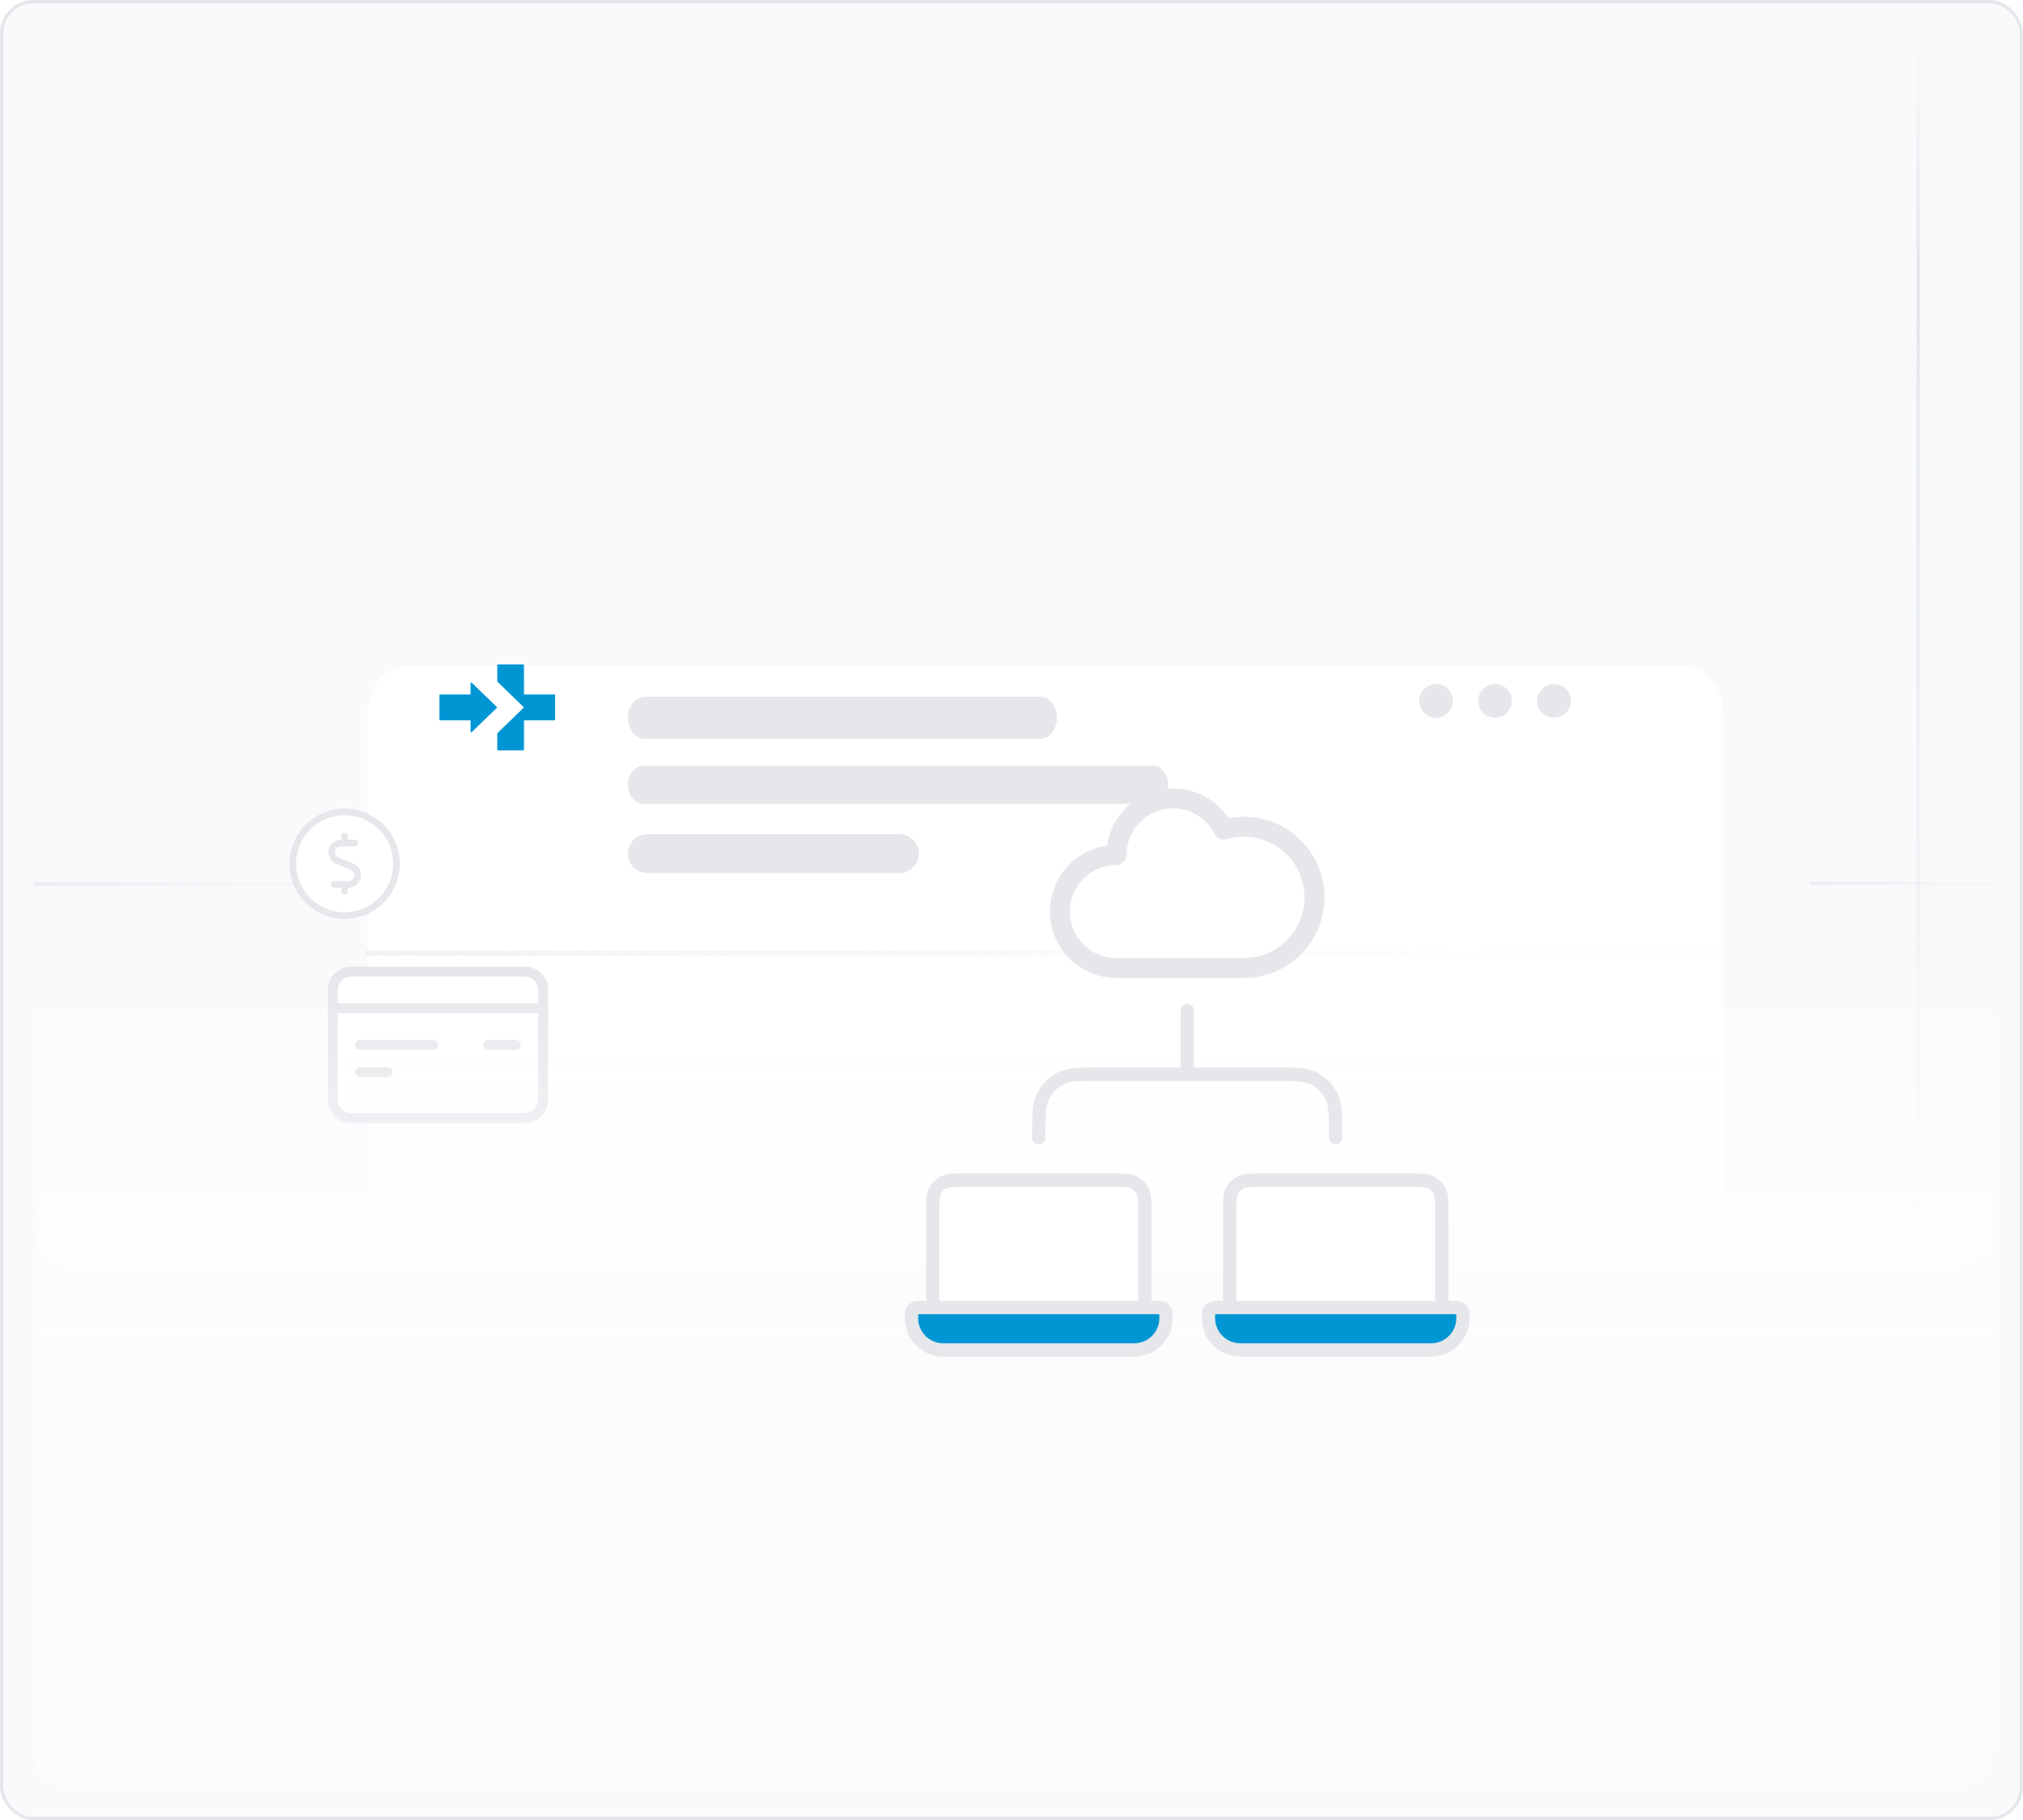 <svg width="608" height="547" viewBox="0 0 608 547" fill="none" xmlns="http://www.w3.org/2000/svg">
<rect x="0.5" y="0.5" width="607" height="546" rx="9.5" fill="#F9FAFB"/>
<rect x="0.5" y="0.5" width="607" height="546" rx="9.5" stroke="#E5E7EB"/>
<g clip-path="url(#clip0_852_28833)">
<mask id="mask0_852_28833" style="mask-type:luminance" maskUnits="userSpaceOnUse" x="10" y="138" width="608" height="244">
<path d="M617.718 138.475H10V381.562H617.718V138.475Z" fill="white"/>
</mask>
<g mask="url(#mask0_852_28833)">
<path opacity="0.3" d="M111.287 266.349V265.083H10.001V266.349H111.287Z" fill="url(#paint0_linear_852_28833)"/>
<path opacity="0.3" d="M618 266V265H544V266H618Z" fill="url(#paint1_linear_852_28833)"/>
<g filter="url(#filter0_ddd_852_28833)">
<g filter="url(#filter1_ddd_852_28833)">
<path d="M506.339 161H122.095C115.665 161 110.452 167.673 110.452 175.905V429.295C110.452 437.527 115.665 444.2 122.095 444.2H506.339C512.77 444.2 517.983 437.527 517.983 429.295V175.905C517.983 167.673 512.77 161 506.339 161Z" fill="white"/>
</g>
<path fill-rule="evenodd" clip-rule="evenodd" d="M157.479 188.912C157.479 189.023 157.569 189.112 157.679 189.112H166.641C166.752 189.112 166.841 189.202 166.841 189.312V196.673C166.841 196.783 166.752 196.873 166.641 196.873H157.679C157.569 196.873 157.479 196.963 157.479 197.073V205.704C157.479 205.815 157.389 205.904 157.279 205.904H149.655C149.544 205.904 149.455 205.815 149.455 205.704V200.837C149.455 200.783 149.477 200.731 149.516 200.693L157.328 193.137C157.409 193.059 157.409 192.928 157.328 192.85L149.516 185.294C149.477 185.256 149.455 185.204 149.455 185.15V180.283C149.455 180.173 149.544 180.083 149.655 180.083H157.277C157.387 180.083 157.477 180.173 157.477 180.283L157.479 188.912ZM149.306 192.849C149.387 192.928 149.387 193.058 149.306 193.137L141.771 200.424C141.645 200.547 141.432 200.457 141.432 200.28V197.072C141.432 196.962 141.343 196.872 141.232 196.872H132.27C132.16 196.872 132.07 196.783 132.07 196.672V189.312C132.07 189.201 132.16 189.112 132.27 189.112H141.232C141.343 189.112 141.432 189.022 141.432 188.912V185.706C141.432 185.529 141.645 185.439 141.771 185.562L149.306 192.849Z" fill="#0096D4"/>
<path d="M193.892 190.279H312.513C314.994 190.279 317.171 192.789 317.171 196.111C317.171 199.433 314.994 201.943 312.513 201.943H193.892C191.41 201.943 189.234 199.433 189.234 196.111C189.234 192.789 191.41 190.279 193.892 190.279Z" fill="#E5E7EB" stroke="#E5E7EB"/>
<path d="M193.372 211.001H346.418C348.608 211.001 350.556 213.248 350.556 216.257C350.556 219.266 348.608 221.513 346.418 221.513H193.372C191.182 221.513 189.234 219.266 189.234 216.257C189.234 213.248 191.182 211.001 193.372 211.001Z" fill="#E5E7EB" stroke="#E5E7EB"/>
<path d="M270.33 231.096H194.538C191.318 231.096 188.708 233.706 188.708 236.926C188.708 240.146 191.318 242.756 194.538 242.756H270.33C273.55 242.756 276.16 240.146 276.16 236.926C276.16 233.706 273.55 231.096 270.33 231.096Z" fill="#E5E7EB"/>
<path opacity="0.3" d="M518.109 266.078H110V267.535H518.109V266.078Z" fill="url(#paint2_linear_852_28833)"/>
</g>
<path d="M603 348H11V381H603V348Z" fill="url(#paint3_linear_852_28833)"/>
</g>
<path d="M436.17 210.641C436.17 213.162 434.126 215.206 431.605 215.206C429.085 215.206 427.041 213.162 427.041 210.641C427.041 208.121 429.085 206.077 431.605 206.077C434.126 206.077 436.17 208.121 436.17 210.641Z" fill="#E5E7EB" stroke="#E5E7EB"/>
<path d="M453.894 210.641C453.894 213.162 451.851 215.206 449.33 215.206C446.809 215.206 444.766 213.162 444.766 210.641C444.766 208.121 446.809 206.077 449.33 206.077C451.851 206.077 453.894 208.121 453.894 210.641Z" fill="#E5E7EB" stroke="#E5E7EB"/>
<path d="M471.619 210.641C471.619 213.162 469.575 215.206 467.055 215.206C464.534 215.206 462.49 213.162 462.49 210.641C462.49 208.121 464.534 206.077 467.055 206.077C469.575 206.077 471.619 208.121 471.619 210.641Z" fill="#E5E7EB" stroke="#E5E7EB"/>
<path d="M100 297.497C100.002 296.04 100.582 294.643 101.612 293.612C102.643 292.582 104.04 292.002 105.497 292H157.753C158.475 292 159.19 292.142 159.857 292.418C160.524 292.695 161.13 293.1 161.64 293.61C162.15 294.12 162.555 294.726 162.832 295.393C163.108 296.06 163.25 296.775 163.25 297.497V330.486C163.25 331.944 162.671 333.342 161.64 334.373C160.609 335.403 159.211 335.983 157.753 335.983H105.497C104.04 335.98 102.643 335.401 101.612 334.37C100.582 333.34 100.002 331.943 100 330.486V297.497Z" fill="white" stroke="#E5E7EB" stroke-width="3" stroke-linecap="round" stroke-linejoin="round"/>
<path d="M100 302.993H163.225H100Z" fill="white"/>
<path d="M100 302.993H163.225" stroke="#E5E7EB" stroke-width="3" stroke-linecap="round" stroke-linejoin="round"/>
<path d="M154.976 314.021H146.735H154.976Z" fill="white"/>
<path d="M154.976 314.021H146.735" stroke="#E5E7EB" stroke-width="3" stroke-linecap="round" stroke-linejoin="round"/>
<path d="M130.234 314.021H108.247H130.234Z" fill="white"/>
<path d="M130.234 314.021H108.247" stroke="#E5E7EB" stroke-width="3" stroke-linecap="round" stroke-linejoin="round"/>
<path d="M116.496 322.211H108.247H116.496Z" fill="white"/>
<path d="M116.496 322.211H108.247" stroke="#E5E7EB" stroke-width="3" stroke-linecap="round" stroke-linejoin="round"/>
<path d="M103.576 275.161C106.658 275.162 109.671 274.249 112.233 272.537C114.796 270.826 116.794 268.393 117.974 265.546C119.154 262.699 119.463 259.566 118.862 256.544C118.262 253.521 116.778 250.744 114.599 248.565C112.42 246.386 109.644 244.901 106.622 244.3C103.599 243.698 100.466 244.006 97.619 245.186C94.772 246.365 92.338 248.362 90.626 250.924C88.914 253.486 88 256.499 88 259.581C88 263.712 89.641 267.674 92.562 270.596C95.483 273.518 99.445 275.16 103.576 275.161Z" fill="white" stroke="#E5E7EB" stroke-width="2" stroke-linecap="round" stroke-linejoin="round"/>
<path d="M103.577 253.347V251.272V253.347Z" fill="white"/>
<path d="M103.577 253.347V251.272" stroke="#E5E7EB" stroke-width="2" stroke-linecap="round" stroke-linejoin="round"/>
<path d="M106.686 253.348H102.47C101.823 253.349 101.197 253.574 100.698 253.987C100.199 254.399 99.859 254.971 99.736 255.606C99.613 256.242 99.715 256.9 100.024 257.468C100.333 258.036 100.83 258.48 101.43 258.722L105.721 260.44C106.321 260.682 106.818 261.125 107.127 261.693C107.436 262.262 107.538 262.92 107.415 263.555C107.292 264.19 106.952 264.763 106.453 265.175C105.955 265.587 105.328 265.813 104.681 265.814H100.452" fill="white"/>
<path d="M106.686 253.348H102.47C101.823 253.349 101.197 253.574 100.698 253.987C100.199 254.399 99.859 254.971 99.736 255.606C99.613 256.242 99.715 256.9 100.024 257.468C100.333 258.036 100.83 258.48 101.43 258.722L105.721 260.44C106.321 260.682 106.818 261.125 107.127 261.693C107.436 262.262 107.538 262.92 107.415 263.555C107.292 264.19 106.952 264.763 106.453 265.175C105.955 265.587 105.328 265.813 104.681 265.814H100.452" stroke="#E5E7EB" stroke-width="2" stroke-linecap="round" stroke-linejoin="round"/>
<path d="M103.577 267.888V265.813V267.888Z" fill="white"/>
<path d="M103.577 267.888V265.813" stroke="#E5E7EB" stroke-width="2" stroke-linecap="round" stroke-linejoin="round"/>
</g>
<path opacity="0.5" d="M577 10H576V381.297H577V10Z" fill="url(#paint4_linear_852_28833)"/>
<path d="M579 291H30C20.572 291 15.858 291 12.929 293.929C10 296.858 10 301.572 10 311V517C10 526.428 10 531.142 12.929 534.071C15.858 537 20.572 537 30 537H579C588.428 537 593.142 537 596.071 534.071C599 531.142 599 526.428 599 517V311C599 301.572 599 296.858 596.071 293.929C593.142 291 588.428 291 579 291Z" fill="url(#paint5_linear_852_28833)"/>
<path fill-rule="evenodd" clip-rule="evenodd" d="M350.438 396.125C350.438 401.407 346.157 405.688 340.875 405.688H283.5C278.218 405.688 273.938 401.407 273.938 396.125V392.938H350.438V396.125Z" fill="#0096D4"/>
<path fill-rule="evenodd" clip-rule="evenodd" d="M280.312 392.938H344.062V354.688H280.312V392.938Z" fill="white"/>
<path fill-rule="evenodd" clip-rule="evenodd" d="M439.688 396.125C439.688 401.407 435.407 405.688 430.125 405.688H372.75C367.468 405.688 363.188 401.407 363.188 396.125V392.938H439.688V396.125Z" fill="#0096D4"/>
<path fill-rule="evenodd" clip-rule="evenodd" d="M369.562 392.938H433.312V354.688H369.562V392.938Z" fill="white"/>
<path fill-rule="evenodd" clip-rule="evenodd" d="M367.761 249.313C364.965 243.754 359.209 239.938 352.563 239.938C343.172 239.938 335.56 247.547 335.56 256.937C326.173 256.937 318.562 264.546 318.562 273.94C318.562 283.327 326.173 290.938 335.56 290.938H373.81C385.55 290.938 395.062 281.424 395.062 269.687C395.062 257.951 385.55 248.44 373.81 248.44C371.71 248.44 369.679 248.742 367.757 249.313H367.761Z" fill="white"/>
<path fill-rule="evenodd" clip-rule="evenodd" d="M350.438 396.125C350.438 401.407 346.157 405.688 340.875 405.688H283.5C278.218 405.688 273.938 401.407 273.938 396.125V396.125C273.938 395.017 273.938 394.463 274.151 394.038C274.344 393.655 274.655 393.344 275.038 393.151C275.463 392.938 276.017 392.938 277.125 392.938H347.25C348.358 392.938 348.912 392.938 349.337 393.151C349.72 393.344 350.031 393.655 350.224 394.038C350.438 394.463 350.438 395.017 350.438 396.125V396.125Z" stroke="#E5E7EB" stroke-width="4" stroke-linecap="round" stroke-linejoin="round"/>
<path d="M280.312 392.938V364.287C280.312 360.927 280.312 359.247 280.966 357.964C281.542 356.835 282.46 355.917 283.589 355.341C284.872 354.688 286.552 354.688 289.913 354.688H334.463C337.823 354.688 339.503 354.688 340.786 355.341C341.915 355.917 342.833 356.835 343.409 357.964C344.062 359.247 344.062 360.927 344.062 364.288V392.938" stroke="#E5E7EB" stroke-width="4" stroke-linecap="round" stroke-linejoin="round"/>
<path fill-rule="evenodd" clip-rule="evenodd" d="M439.688 396.125C439.688 401.407 435.407 405.688 430.125 405.688H372.75C367.468 405.688 363.188 401.407 363.188 396.125V396.125C363.188 395.017 363.188 394.463 363.401 394.038C363.594 393.655 363.905 393.344 364.288 393.151C364.713 392.938 365.267 392.938 366.375 392.938H436.5C437.608 392.938 438.162 392.938 438.587 393.151C438.97 393.344 439.281 393.655 439.474 394.038C439.688 394.463 439.688 395.017 439.688 396.125V396.125Z" stroke="#E5E7EB" stroke-width="4" stroke-linecap="round" stroke-linejoin="round"/>
<path d="M369.562 392.938V364.287C369.562 360.927 369.562 359.247 370.216 357.964C370.792 356.835 371.71 355.917 372.839 355.341C374.122 354.688 375.802 354.688 379.163 354.688H423.713C427.073 354.688 428.753 354.688 430.036 355.341C431.165 355.917 432.083 356.835 432.659 357.964C433.312 359.247 433.312 360.927 433.312 364.288V392.938" stroke="#E5E7EB" stroke-width="4" stroke-linecap="round" stroke-linejoin="round"/>
<path d="M312.188 341.938V341.938C312.188 335.288 312.188 331.963 313.469 329.417C314.626 327.118 316.493 325.251 318.792 324.094C321.338 322.812 324.663 322.812 331.313 322.812H382.312C388.962 322.812 392.287 322.812 394.833 324.094C397.132 325.251 398.999 327.118 400.156 329.417C401.438 331.963 401.438 335.288 401.438 341.938V341.938" stroke="#E5E7EB" stroke-width="4" stroke-linecap="round" stroke-linejoin="round"/>
<path d="M356.812 303.688V322.812" stroke="#E5E7EB" stroke-width="4" stroke-linecap="round" stroke-linejoin="round"/>
<path fill-rule="evenodd" clip-rule="evenodd" d="M367.761 249.313C364.965 243.754 359.209 239.938 352.563 239.938C343.172 239.938 335.56 247.547 335.56 256.937C326.173 256.937 318.562 264.546 318.562 273.94C318.562 283.327 326.173 290.938 335.56 290.938H373.81C385.55 290.938 395.062 281.424 395.062 269.687C395.062 257.951 385.55 248.44 373.81 248.44C371.71 248.44 369.679 248.742 367.757 249.313H367.761Z" stroke="#E5E7EB" stroke-width="6" stroke-linecap="round" stroke-linejoin="round"/>
<defs>
<filter id="filter0_ddd_852_28833" x="85.882" y="150.449" width="456.345" height="331.435" filterUnits="userSpaceOnUse" color-interpolation-filters="sRGB">
<feFlood flood-opacity="0" result="BackgroundImageFix"/>
<feColorMatrix in="SourceAlpha" type="matrix" values="0 0 0 0 0 0 0 0 0 0 0 0 0 0 0 0 0 0 127 0" result="hardAlpha"/>
<feOffset dy="2.038"/>
<feGaussianBlur stdDeviation="1.812"/>
<feColorMatrix type="matrix" values="0 0 0 0 0.278 0 0 0 0 0.325 0 0 0 0 0.42 0 0 0 0.111 0"/>
<feBlend mode="normal" in2="BackgroundImageFix" result="effect1_dropShadow_852_28833"/>
<feColorMatrix in="SourceAlpha" type="matrix" values="0 0 0 0 0 0 0 0 0 0 0 0 0 0 0 0 0 0 127 0" result="hardAlpha"/>
<feOffset dy="4"/>
<feGaussianBlur stdDeviation="6"/>
<feColorMatrix type="matrix" values="0 0 0 0 0.278 0 0 0 0 0.325 0 0 0 0 0.42 0 0 0 0.12 0"/>
<feBlend mode="normal" in2="effect1_dropShadow_852_28833" result="effect2_dropShadow_852_28833"/>
<feColorMatrix in="SourceAlpha" type="matrix" values="0 0 0 0 0 0 0 0 0 0 0 0 0 0 0 0 0 0 127 0" result="hardAlpha"/>
<feOffset dy="13.566"/>
<feGaussianBlur stdDeviation="12.059"/>
<feColorMatrix type="matrix" values="0 0 0 0 0.278 0 0 0 0 0.325 0 0 0 0 0.42 0 0 0 0.209 0"/>
<feBlend mode="normal" in2="effect2_dropShadow_852_28833" result="effect3_dropShadow_852_28833"/>
<feBlend mode="normal" in="SourceGraphic" in2="effect3_dropShadow_852_28833" result="shape"/>
</filter>
<filter id="filter1_ddd_852_28833" x="86.334" y="150.449" width="455.767" height="331.435" filterUnits="userSpaceOnUse" color-interpolation-filters="sRGB">
<feFlood flood-opacity="0" result="BackgroundImageFix"/>
<feColorMatrix in="SourceAlpha" type="matrix" values="0 0 0 0 0 0 0 0 0 0 0 0 0 0 0 0 0 0 127 0" result="hardAlpha"/>
<feOffset dy="2.038"/>
<feGaussianBlur stdDeviation="1.812"/>
<feColorMatrix type="matrix" values="0 0 0 0 0.278 0 0 0 0 0.325 0 0 0 0 0.42 0 0 0 0.111 0"/>
<feBlend mode="normal" in2="BackgroundImageFix" result="effect1_dropShadow_852_28833"/>
<feColorMatrix in="SourceAlpha" type="matrix" values="0 0 0 0 0 0 0 0 0 0 0 0 0 0 0 0 0 0 127 0" result="hardAlpha"/>
<feOffset dy="4"/>
<feGaussianBlur stdDeviation="6"/>
<feColorMatrix type="matrix" values="0 0 0 0 0.278 0 0 0 0 0.325 0 0 0 0 0.42 0 0 0 0.12 0"/>
<feBlend mode="normal" in2="effect1_dropShadow_852_28833" result="effect2_dropShadow_852_28833"/>
<feColorMatrix in="SourceAlpha" type="matrix" values="0 0 0 0 0 0 0 0 0 0 0 0 0 0 0 0 0 0 127 0" result="hardAlpha"/>
<feOffset dy="13.566"/>
<feGaussianBlur stdDeviation="12.059"/>
<feColorMatrix type="matrix" values="0 0 0 0 0.278 0 0 0 0 0.325 0 0 0 0 0.42 0 0 0 0.209 0"/>
<feBlend mode="normal" in2="effect2_dropShadow_852_28833" result="effect3_dropShadow_852_28833"/>
<feBlend mode="normal" in="SourceGraphic" in2="effect3_dropShadow_852_28833" result="shape"/>
</filter>
<linearGradient id="paint0_linear_852_28833" x1="111.287" y1="265.716" x2="10.001" y2="265.716" gradientUnits="userSpaceOnUse">
<stop stop-color="#CFD3DC" stop-opacity="0"/>
<stop offset="1" stop-color="#CFD3DC"/>
</linearGradient>
<linearGradient id="paint1_linear_852_28833" x1="618" y1="265.5" x2="544" y2="265.5" gradientUnits="userSpaceOnUse">
<stop stop-color="#CFD3DC" stop-opacity="0"/>
<stop offset="1" stop-color="#CFD3DC"/>
</linearGradient>
<linearGradient id="paint2_linear_852_28833" x1="518.109" y1="267.535" x2="110" y2="267.534" gradientUnits="userSpaceOnUse">
<stop offset="0.173" stop-color="#CFD3DC" stop-opacity="0.06"/>
<stop offset="1" stop-color="#CFD3DC"/>
</linearGradient>
<linearGradient id="paint3_linear_852_28833" x1="307" y1="348" x2="307" y2="381" gradientUnits="userSpaceOnUse">
<stop stop-color="white" stop-opacity="0"/>
<stop offset="1" stop-color="white"/>
</linearGradient>
<linearGradient id="paint4_linear_852_28833" x1="576.5" y1="10" x2="576.5" y2="381.297" gradientUnits="userSpaceOnUse">
<stop stop-color="#CFD3DC" stop-opacity="0"/>
<stop offset="0.194" stop-color="#CFD3DC"/>
<stop offset="1" stop-color="#CFD3DC" stop-opacity="0"/>
</linearGradient>
<linearGradient id="paint5_linear_852_28833" x1="304.5" y1="291" x2="304.5" y2="537" gradientUnits="userSpaceOnUse">
<stop stop-color="white" stop-opacity="0"/>
<stop offset="0.47" stop-color="#FCFCFD"/>
</linearGradient>
<clipPath id="clip0_852_28833">
<path d="M10 138H599V357C599 368.314 599 373.971 595.485 377.485C591.971 381 586.314 381 575 381H34C22.686 381 17.029 381 13.515 377.485C10 373.971 10 368.314 10 357V138Z" fill="white"/>
</clipPath>
</defs>
</svg>
